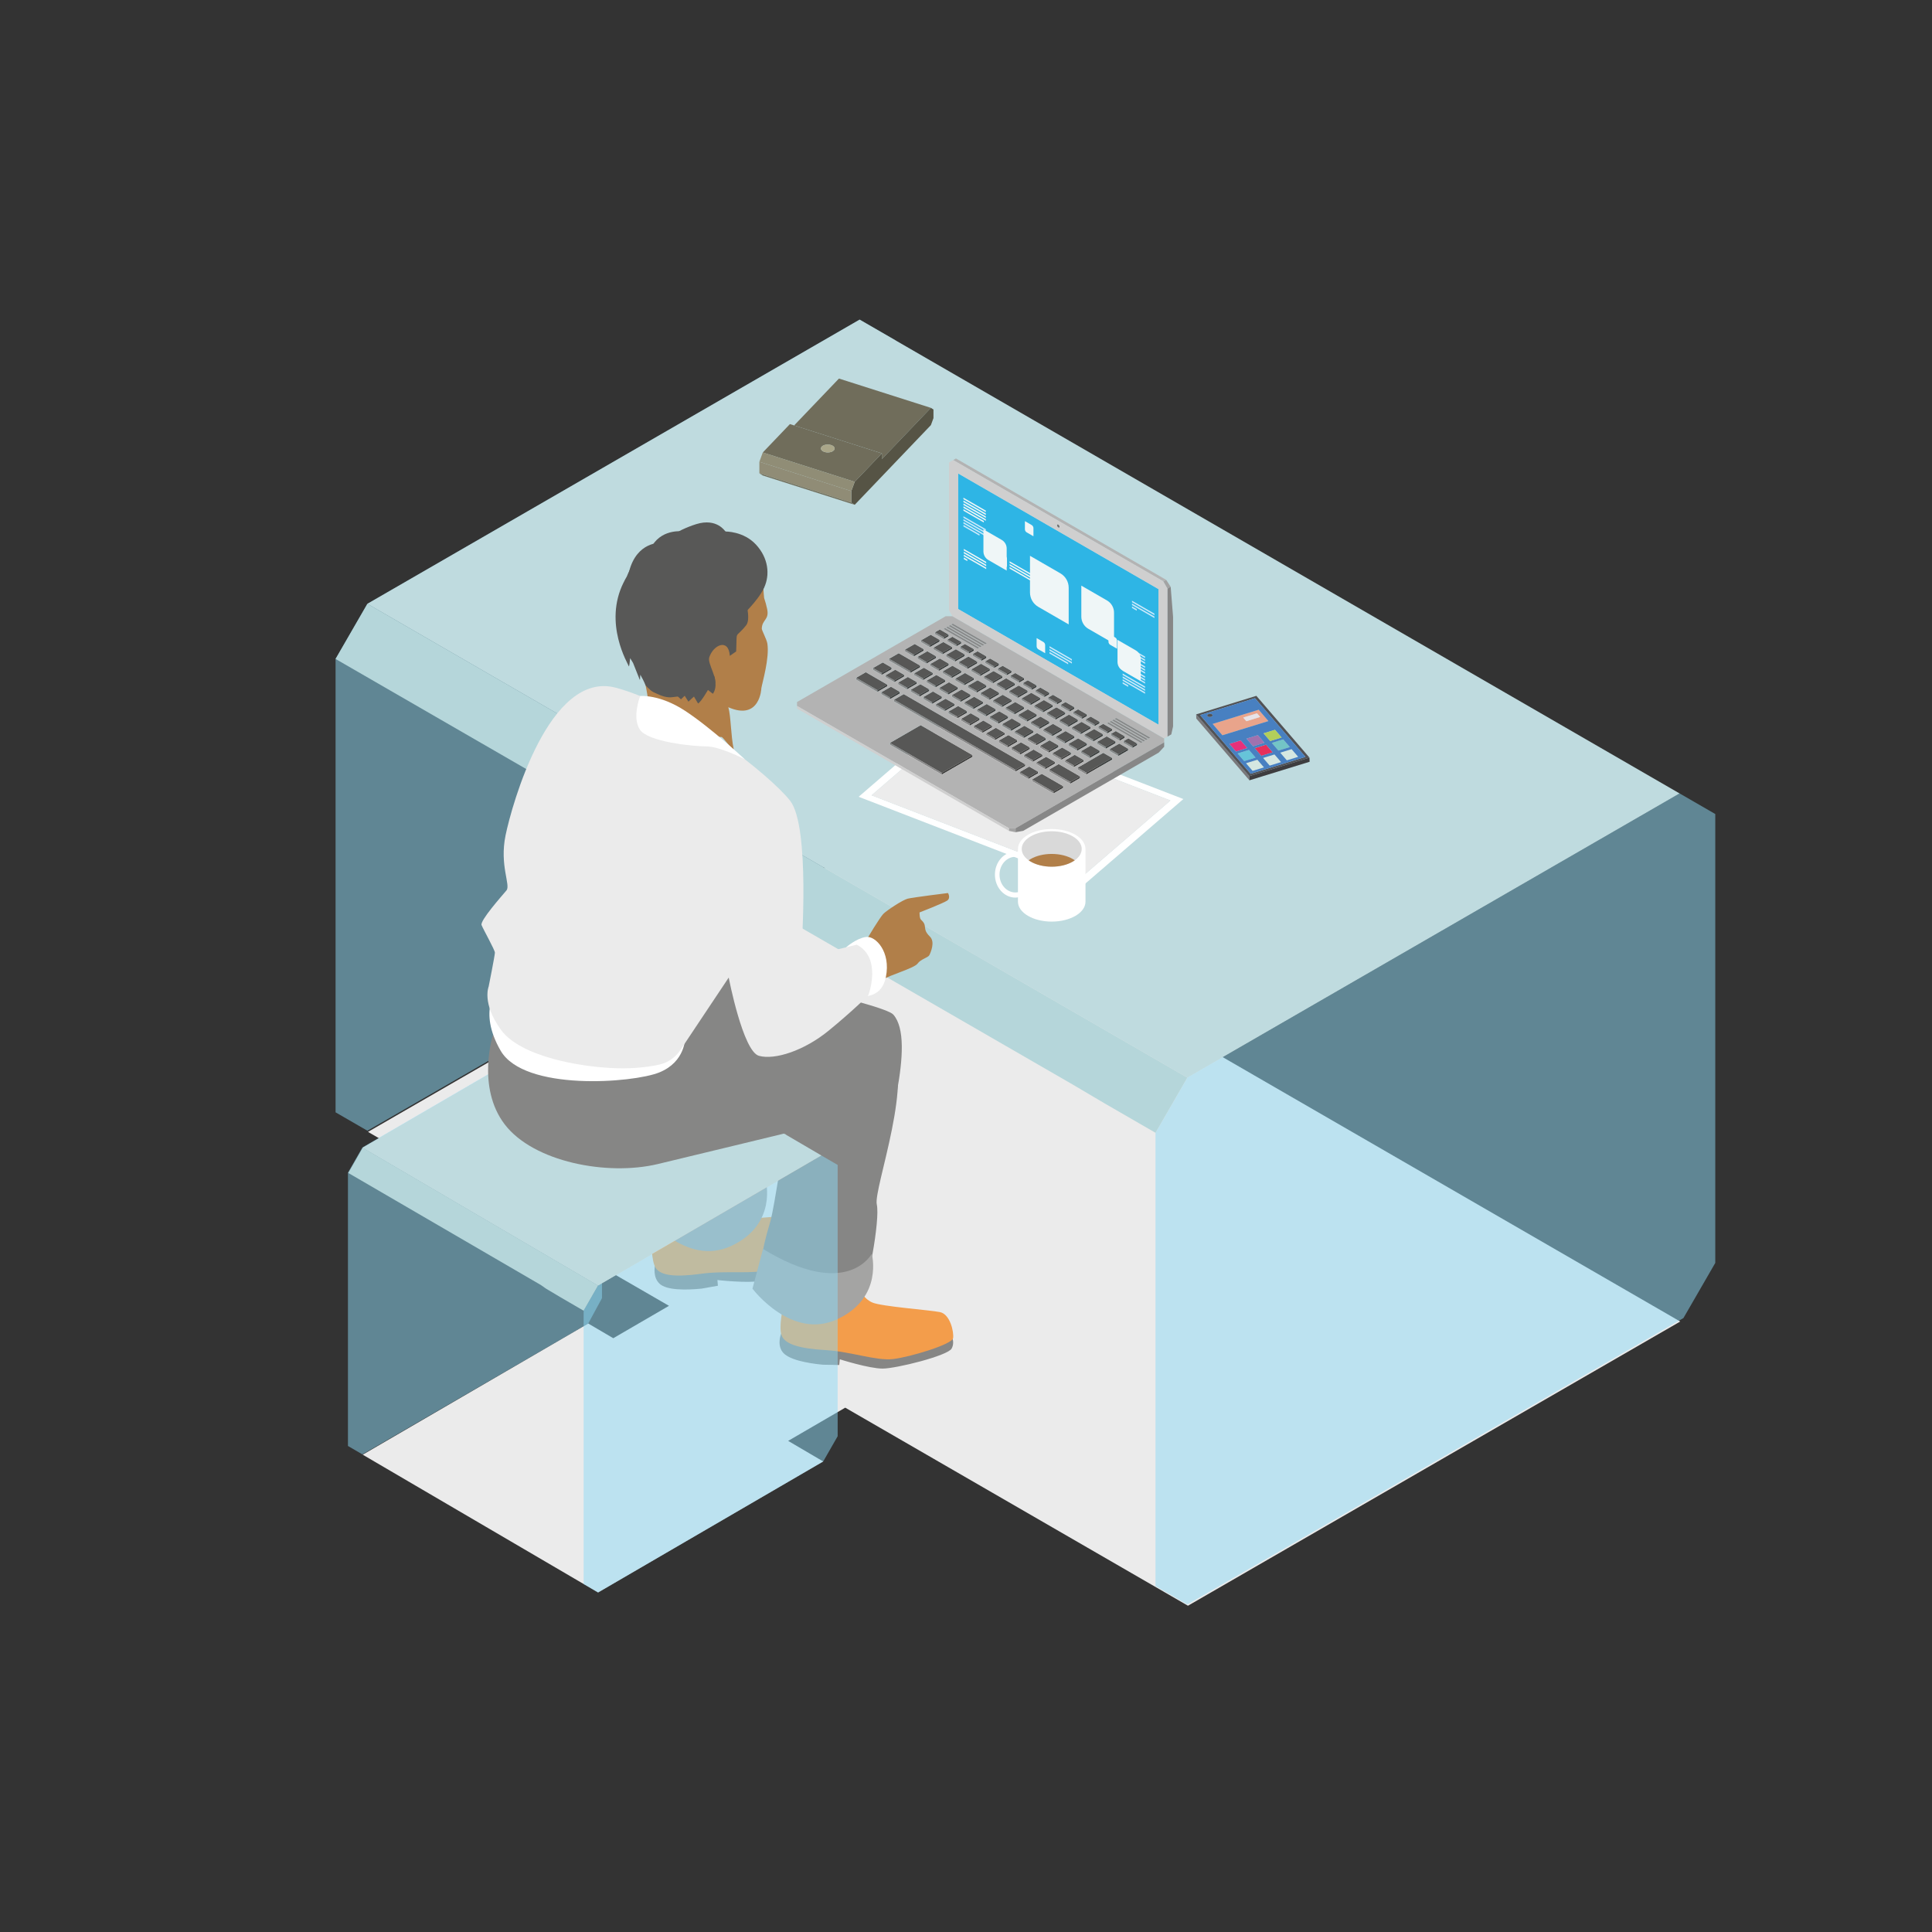 <?xml version="1.0" encoding="UTF-8"?>
<svg xmlns="http://www.w3.org/2000/svg" xmlns:xlink="http://www.w3.org/1999/xlink" viewBox="0 0 1000 1000">
  <rect x="0" y="0" width="1000" height="1000" fill="#333333" stroke="none"/>
  <defs>
    <style>
      .cls-1 {
        fill: #4880c1;
      }

      .cls-1, .cls-2, .cls-3, .cls-4, .cls-5, .cls-6, .cls-7, .cls-8, .cls-9, .cls-10, .cls-11, .cls-12, .cls-13, .cls-14, .cls-15, .cls-16, .cls-17, .cls-18, .cls-19, .cls-20, .cls-21, .cls-22, .cls-23, .cls-24, .cls-25, .cls-26, .cls-27, .cls-28, .cls-29, .cls-30, .cls-31, .cls-32, .cls-33, .cls-34, .cls-35, .cls-36, .cls-37, .cls-38, .cls-39, .cls-40, .cls-41, .cls-42, .cls-43, .cls-44 {
        stroke-width: 0px;
      }

      .cls-2 {
        fill: #a3a3a3;
      }

      .cls-3, .cls-30 {
        fill: #b17f49;
      }

      .cls-4 {
        fill: #a072ae;
      }

      .cls-5 {
        fill: #706d5b;
      }

      .cls-6 {
        fill: #66c4d9;
      }

      .cls-7 {
        fill: #e7317a;
      }

      .cls-8 {
        fill: #cbe9fb;
      }

      .cls-9, .cls-11, .cls-17, .cls-29, .cls-30, .cls-39, .cls-44 {
        fill-rule: evenodd;
      }

      .cls-9, .cls-42 {
        fill: #ebebeb;
      }

      .cls-10 {
        fill: #bfdbdf;
      }

      .cls-11 {
        fill: #585857;
      }

      .cls-12 {
        fill: #ececec;
      }

      .cls-13 {
        fill: #e6305b;
      }

      .cls-45 {
        isolation: isolate;
      }

      .cls-14 {
        fill: #8fdaf6;
        opacity: .5;
      }

      .cls-15 {
        fill: #d5e7e1;
      }

      .cls-16 {
        fill: #e9a48b;
      }

      .cls-17 {
        fill: #868685;
      }

      .cls-18 {
        fill: #b2ce5a;
      }

      .cls-19 {
        fill: #e7e3e7;
      }

      .cls-20 {
        fill: #868686;
      }

      .cls-46 {
        clip-path: url(#clippath-1);
      }

      .cls-21 {
        fill: #b3b3b3;
      }

      .cls-22 {
        fill: #3c3c3b;
      }

      .cls-23 {
        fill: #737373;
      }

      .cls-24 {
        fill: #aaa689;
      }

      .cls-25 {
        fill: #73c4c6;
      }

      .cls-26, .cls-29 {
        fill: #fff;
      }

      .cls-27 {
        fill: #3e3d3f;
      }

      .cls-28 {
        fill: #878787;
      }

      .cls-31 {
        fill: #b5d6da;
      }

      .cls-32 {
        fill: #525255;
      }

      .cls-33 {
        fill: #565445;
      }

      .cls-34 {
        fill: #6f6d5a;
      }

      .cls-35, .cls-47 {
        fill: #d9d9d9;
      }

      .cls-36 {
        fill: #908c76;
      }

      .cls-37 {
        fill: #eff6f7;
      }

      .cls-38 {
        fill: #cfcfcf;
      }

      .cls-39 {
        fill: #a4a4a3;
      }

      .cls-40 {
        fill: #908d76;
      }

      .cls-48 {
        fill: #2eb5e5;
      }

      .cls-41 {
        fill: #79787b;
      }

      .cls-42 {
        mix-blend-mode: multiply;
      }

      .cls-43 {
        fill: #575756;
      }

      .cls-44 {
        fill: #f39d4b;
      }
    </style>
    <clipPath id="clippath-1">
      <ellipse class="cls-35" cx="544.37" cy="439.43" rx="15.53" ry="9.17"></ellipse>
    </clipPath>
  </defs>
  <g class="cls-45">
    <g id="Illu">
      <g>
        <polygon class="cls-42" points="304.47 685.05 317.43 692.66 346.27 675.89 190.47 585.86 445.25 438.76 869.68 684.02 614.89 831.12 437.49 728.61 407.94 745.8 426.09 756.45 309.57 824.26 187.74 752.94 304.47 685.05"></polygon>
        <polygon class="cls-14" points="446.94 437.01 190.17 585.26 173.69 575.74 173.69 341.1 190.17 312.55 444.95 165.45 463.42 176.11 463.42 408.47 446.94 437.01"></polygon>
        <g>
          <polygon class="cls-10" points="190.15 312.53 444.94 165.43 869.36 410.69 614.57 557.79 190.15 312.53"></polygon>
          <polygon class="cls-14" points="871.34 682.23 614.56 830.48 598.08 820.97 598.08 586.32 614.56 557.78 869.35 410.67 887.82 421.34 887.82 653.69 871.34 682.23"></polygon>
          <polygon class="cls-31" points="173.67 341.06 190.15 312.52 614.57 557.78 598.09 586.33 571.66 571.06 555.24 561.36 393.36 467.9 173.67 341.06"></polygon>
        </g>
        <g>
          <polygon class="cls-5" points="411.04 220.2 434.24 195.94 481.83 211.11 456.46 237.65 456.46 234.67 411.04 220.2"></polygon>
          <polygon class="cls-33" points="456.46 234.67 456.46 237.65 481.83 211.11 483.16 211.96 483.16 216.42 481.83 220.04 442.4 261.28 440.64 260.14 440.64 254.19 442.4 249.37 456.46 234.67"></polygon>
          <path class="cls-5" d="m425.99,233.61l.75.32.86.2.92.06.92-.08.85-.21.72-.33.55-.43.34-.5.1-.53-.14-.53-.37-.49-.58-.42-.75-.32-.86-.2-.92-.06-.92.08-.85.21-.72.33-.55.43-.34.5-.1.53.14.53.37.49.58.42Zm30.47,1.07l-14.05,14.7-47.6-15.17,14.05-14.7,2.18.69,45.42,14.48Z"></path>
          <polygon class="cls-36" points="440.64 254.19 440.64 260.14 393.05 244.97 393.05 239.02 440.64 254.19"></polygon>
          <polygon class="cls-40" points="442.4 249.37 440.64 254.19 393.05 239.02 394.81 234.2 442.4 249.37"></polygon>
          <polygon class="cls-34" points="440.64 260.14 442.4 261.28 394.81 246.11 393.05 244.97 440.64 260.14"></polygon>
          <polygon class="cls-24" points="426.74 233.93 425.99 233.61 425.41 233.19 425.04 232.7 424.9 232.17 425.01 231.64 425.34 231.14 425.89 230.71 426.62 230.38 427.47 230.17 428.38 230.09 429.3 230.15 430.16 230.34 430.91 230.66 431.49 231.08 431.86 231.57 431.99 232.09 431.89 232.63 431.55 233.12 431 233.55 430.28 233.89 429.43 234.1 428.52 234.18 427.6 234.12 426.74 233.93"></polygon>
        </g>
        <path class="cls-30" d="m427.06,508.95c2.38-2.38,19.35-18.34,20.71-21.05,1.36-2.71,7.8-13.24,9.5-14.94,1.7-1.7,9.85-7.13,12.56-7.81,2.72-.68,20.85-2.92,20.85-2.92,0,0,1.57,2.58-.46,3.94-2.04,1.36-14.27,6.11-14.27,6.11,0,0,0,2.04.34,3.06.34,1.02,2.04,1.7,2.37,3.74.34,2.04,0,3.06,2.72,5.77,2.72,2.72.34,8.15-.34,9.51-.68,1.36-4.42,2.03-6.12,4.41-1.7,2.38-14.94,6.11-17.66,8.15-1.09.82-8.04,1.51-15,1.92-7.83.46-15.68.57-15.22.12Z"></path>
        <g>
          <polygon class="cls-14" points="304.47 685.05 187.58 752.79 180.1 748.43 180.1 606.96 187.58 593.9 303.2 526.62 311.58 531.5 311.58 671.92 304.47 685.05"></polygon>
          <polygon class="cls-10" points="187.74 594.06 303.36 526.78 425.19 598.09 309.57 665.38 187.74 594.06"></polygon>
          <polygon class="cls-31" points="180.26 607.11 187.74 594.06 309.57 665.38 302.09 678.43 290.09 671.45 282.64 667.01 279.96 665.13 180.26 607.11"></polygon>
          <g>
            <path class="cls-17" d="m408.24,687.5s-3.95,2.7-3.94,2.8-2.25,5.4.69,9.42c2.94,4.02,12.69,5.88,20.89,6.65l8.51.15.31-2.94s15.16,4.8,22.13,4.8c6.96,0,33.73-6.65,35.74-10.37,2.01-3.71-.31-7.89-2.01-9.28-1.7-1.39-37.29-2.32-37.75-2.32s-44.56,1.08-44.56,1.08Z"></path>
            <path class="cls-44" d="m405.3,676.67s-2.48,10.68-.62,14.85c1.86,4.18,8.97,6.5,22.43,7.27,13.46.77,26.46,5.72,35.28,4.64,8.82-1.08,30.48-7.58,30.94-10.83.46-3.25-1.55-12.38-6.81-13.46-5.26-1.08-30.11-2.87-34.97-4.95-4.86-2.08-7.58-7.89-7.58-7.89l-35.43-.31-3.25,10.68Z"></path>
          </g>
          <g>
            <path class="cls-17" d="m342.26,651.87s-3.36,3.41-3.32,3.51-1.17,5.73,2.49,9.11c3.66,3.38,13.58,3.32,21.78,2.49l8.38-1.49-.26-2.94s15.8,1.78,22.63.43c6.83-1.35,31.81-13.05,33.06-17.08,1.26-4.03-1.83-7.68-3.77-8.72-1.94-1.04-37.03,4.93-37.49,5.02s-43.51,9.67-43.51,9.67Z"></path>
            <path class="cls-44" d="m337.28,641.81s-.37,10.95,2.26,14.69c2.63,3.74,10.06,4.64,23.42,2.8s27.06.5,35.51-2.26c8.44-2.77,28.44-13.33,28.27-16.61-.17-3.28-3.91-11.85-9.28-11.89-5.37-.05-30.1,3-35.26,1.9-5.17-1.1-8.96-6.28-8.96-6.28l-34.82,6.54-1.12,11.1Z"></path>
          </g>
          <path class="cls-17" d="m350.78,560.22s-29.78,7.17-50.7,12.22c-.15-.22-.27-.45-.45-.67-6.56-7.85-6.87-19.07-5.87-28.75.95-9.2,3.57-18.29,6.64-26.98,2.95-8.37,5.72-16.82,8.76-25.16,1.74-4.77,3.63-9.72,5.8-14.59,29.36,4.04,88.45,17.71,92.51,22.28,14.4,16.2-11.25,84.14-9.45,92.23,1.8,8.1-4.8,38.38-8.55,42.29-10.8,11.25-40.04.9-47.69-5.85-7.65-6.75-.45-21.6,1.35-28.35,1.8-6.75,7.65-38.69,7.65-38.69Z"></path>
          <path class="cls-39" d="m396.33,611s-12.55,24.23-56.27-2.47l-5.48,20.54s20.25,27,44.09,15.75c23.85-11.25,17.66-33.81,17.66-33.81Z"></path>
          <path class="cls-17" d="m256.13,535.71s-8.79,27.28,6.06,46.62c14.85,19.35,52.87,26.76,79.15,20.49,16.66-3.98,65.24-15.75,65.24-15.75,0,0-5.85,37.64-7.65,44.39-1.8,6.75-9,27.29-1.35,34.04,7.65,6.75,36.89,17.1,47.69,5.85,3.75-3.91,10.35-39.89,8.55-47.98-1.8-8.1,20.57-67.21,6.18-83.41-4.9-5.52-86.71-38.81-102.91-37.91-16.2.9-86.39,24.3-86.39,24.3l-14.57,9.38Z"></path>
          <path class="cls-30" d="m397.19,333.16c-.35-2.28-2.92-6.86-2.89-7.8.17-4.78,3.96-4.44,2.78-10.12-.41-1.98-.95-3.88-1.57-5.73-.2-.6-.53-10.76-1.45-12.56-2.91-5.66-7.97-9.88-14.04-11.8-11.52-3.65-30.79-7.24-45.35,2.78-14.19,9.77-16.85,25.7-13.56,40.43.52,2.3,1.35,4.48,2.36,6.54,2.32,4.74,5.54,8.88,8.04,12.66.47,1.78,1.23,3.8,2.4,6.12v.02c.48,1.87.86,4.02,1.2,6.15.16,1.77.29,3.66.49,5.64h.05c0,.13,0,.25,0,.37.1,1.05.19,2.11.27,3.19,2.47,11.71,37.56,12.41,37.56,12.41.73,0,5.09,6.36,6.3,6.35-1.56-7.29-1.43-17.12-2.8-21.75,16.46,7.22,17.13-9.85,17.09-9.83.48-2.86,4.28-15.59,3.12-23.09Z"></path>
          <path class="cls-11" d="m322.81,301.45c.48-1.01.99-2.01,1.61-3.02,3.21-8.18,8.84-13.76,16.3-16.97.95-.41,1.92-.79,2.91-1.14.05-.02.11-.03.17-.05,5.5-3.16,13.83-7.05,22-7.37,1.76-.07,4.41.08,7.19.31,2.26,2.04,4.98,3.53,7.68,4.88,1.12.56,2.22,1.11,3.26,1.81.4.27.79.56,1.18.85.17.14.34.27.51.41.76.64,1.51,1.3,2.22,2,.72.71,1.42,1.44,2.08,2.21.19.22.37.44.56.66.41.51.36.45-.14-.18.39.31.7.99.97,1.4.3.46,1.46,1.98,1.39,2.55-.33-.8-.37-.9-.14-.3.09.25.18.5.25.75.15.5.27,1,.38,1.51.4,2,1.95,3.35,3.76,3.94l.17,2.25-2.29-1.04c-.13.45-.26.9-.42,1.32l1.07,5.99-3.74-1.49c-1.48,1.82-3.47,3.46-6.16,4.7.81,2.63,1.34,5.58,1.39,8.42.63,4.15.23,6.57-.8,7.85-6.01,7.44-4.61,1.56-5.13,13.48l-3.27,2.29c-.64-9.43-8.72-5.56-10.67.85-.99,3.26,4.87,11.29,2.49,14.3-3.86,4.87-14.45,5.26-21.8,6.27-4.46.61-11.65-3.26-13.71-6.32-.75-1.9-1.67-3.64-2.66-5.34-.08,1.73-.17,2.94-.26,2.67-.17-.52-2.09-5.29-3.47-8.72-.52-.82-1.02-1.67-1.52-2.52-.17,1.72-.52,4.97-.72,4.16-.26-1.04-13.3-22.09-2.66-43.37Z"></path>
          <path class="cls-11" d="m383.58,319.15s8.73-8.06,11.91-14.92c3.17-6.86,2.21-15.47-4.25-22.41-6.46-6.94-15.79-6.7-15.79-6.7,0,0-4.31-7.18-15.08-3.83-10.77,3.35-18.51,9.71-18.51,9.71,0,0-12.12-.78-16.19,14.62l-4.07,15.4,41.88.96,19.86,8.38.24-1.2Z"></path>
          <path class="cls-11" d="m369.7,349.97s1.91,5.55-.72,9.14l-2.55-2s-3.43,6.06-5.1,7.02l-2.15-3.59-2.87,2.63-1.91-3.07-1.92,1.88-2.87-2.63s-10.37.98-13.03-2.34c-2.65-3.32-2.29-16.09-2.29-16.09"></path>
          <path class="cls-11" d="m354.14,275.12s-10.77-1.91-16.51,7.18c-5.74,9.09,2.39,9.81,2.39,9.81l14.12-16.99Z"></path>
          <path class="cls-39" d="m451.22,648.93s-12.55,24.23-56.27-2.47l-5.48,20.54s20.25,27,44.09,15.75c23.85-11.25,17.66-33.81,17.66-33.81Z"></path>
          <polygon class="cls-14" points="426.09 756.45 309.57 824.26 302.09 819.91 302.09 678.43 309.57 665.38 425.19 598.09 433.57 602.97 433.57 743.4 426.09 756.45"></polygon>
          <polygon class="cls-10" points="187.74 594.06 303.36 526.78 425.19 598.09 309.57 665.38 187.74 594.06"></polygon>
          <path class="cls-17" d="m255.22,535.41s-8.79,27.28,6.06,46.62c14.85,19.35,52.87,26.76,79.15,20.49,16.66-3.98,65.24-15.75,65.24-15.75,0,0,54.29,1.35,58.57-21.72,3.14-16.94,4.22-33.06-1.88-39.92-4.9-5.52-89.99-24.3-106.18-23.4-16.2.9-86.39,24.3-86.39,24.3l-14.57,9.38Z"></path>
          <path class="cls-29" d="m438.03,490.26s5.14-4.56,10.16-5.28c5.03-.72,12.98,7.73,10.35,20.66-2.63,12.92-14.66,9.5-15.14,10.22-.48.72-5.38-25.59-5.38-25.59Z"></path>
          <path class="cls-29" d="m354.62,537.15s.24,12.44-13.4,17.95c-13.64,5.5-69.88,9.81-82.08-11.25-12.2-21.06-1.44-32.31-1.44-32.31l96.92,25.61Z"></path>
          <path class="cls-9" d="m414.81,491.78s4.7-64.04-5.88-77.38c-10.58-13.35-55.68-49.24-90.19-58.44-34.51-9.2-53.84,60.74-57.06,76.39-3.22,15.65,2.76,25.77.46,28.53-2.3,2.76-13.81,15.65-12.88,17.95.92,2.3,6.9,12.88,6.9,14.27,0,1.38-3.22,17.49-3.22,17.49,0,0-3.68,8.74,6.44,22.55,10.12,13.81,41.42,19.33,60.28,19.79,9.47.23,16.74-.81,21.63-1.91,4.5-1.01,8.4-3.78,10.95-7.62l24.94-37.41s7.36,38.19,15.65,40.5c8.28,2.3,23.47-2.76,35.89-12.88,12.42-10.12,20.71-18.41,20.71-18.41,0,0,7.36-19.33-5.98-26.23l-18.87,4.6-3.99-4.86-5.77,3.09Z"></path>
          <path class="cls-29" d="m385.53,393.01s-12.96-6.68-19.86-6.68-30.37-2.3-34.51-8.74c-4.14-6.44.2-17.31.2-17.31,0,0,9.92-1.09,23.26,7.65,13.35,8.74,30.9,25.09,30.9,25.09Z"></path>
        </g>
        <g>
          <g>
            <g>
              <polygon class="cls-13" points="658.75 389.41 655.32 385.43 649.41 387.25 652.84 391.23 658.75 389.41"></polygon>
              <polygon class="cls-6" points="649.88 392.14 646.46 388.16 640.55 389.98 643.97 393.96 649.88 392.14"></polygon>
              <polygon class="cls-25" points="664.19 382.7 658.28 384.52 661.7 388.5 667.61 386.68 664.19 382.7"></polygon>
              <path class="cls-16" d="m643.49,371.41l1.62,1.88,7.15-2.2-1.62-1.88-7.15,2.2Zm13.03,1.82l-23.83,7.34-5.04-5.87,23.83-7.34,5.04,5.87Z"></path>
              <polygon class="cls-19" points="652.26 371.09 650.64 369.21 643.49 371.41 645.11 373.3 652.26 371.09"></polygon>
              <polygon class="cls-7" points="636.29 385.03 639.72 389.01 645.63 387.19 642.2 383.21 636.29 385.03"></polygon>
              <polygon class="cls-4" points="651.07 380.48 645.16 382.3 648.58 386.28 654.49 384.46 651.07 380.48"></polygon>
              <polygon class="cls-15" points="671.96 391.74 668.53 387.76 662.63 389.58 666.05 393.56 671.96 391.74"></polygon>
              <polygon class="cls-15" points="659.67 390.49 653.76 392.31 657.19 396.29 663.09 394.47 659.67 390.49"></polygon>
              <polygon class="cls-15" points="650.81 393.22 644.9 395.04 648.32 399.02 654.23 397.2 650.81 393.22"></polygon>
              <polygon class="cls-41" points="619.21 371.92 646.69 403.89 646.61 401.73 619.12 369.76 619.21 371.92"></polygon>
              <path class="cls-32" d="m621.2,370.12l26.13,30.39,28.37-8.74-26.13-30.39-28.37,8.74Zm29.09-9.96l27.48,31.97-31.16,9.6-27.48-31.97,31.16-9.6Z"></path>
              <polygon class="cls-27" points="646.61 401.73 646.69 403.89 677.86 394.29 677.77 392.13 646.61 401.73"></polygon>
              <path class="cls-1" d="m626.14,371.08l.36-.02.34-.08.3-.12.24-.16.16-.19.07-.21-.02-.21-.11-.19-.2-.17-.27-.13-.32-.08-.35-.03-.36.02-.34.07-.3.12-.24.16-.16.19-.07.21.02.21.11.19.2.17.27.13.32.08.35.03Zm31.31,12.47l5.91-1.82-3.42-3.98-5.91,1.82,3.42,3.98Zm-9.12,15.47l5.91-1.82-3.42-3.98-5.91,1.82,3.42,3.98Zm8.86-2.73l5.91-1.82-3.42-3.98-5.91,1.82,3.42,3.98Zm5.44-6.71l3.42,3.98,5.91-1.82-3.42-3.98-5.91,1.82Zm-14.05-3.3l5.91-1.82-3.42-3.98-5.91,1.82,3.42,3.98Zm-2.95.91l-3.42-3.98-5.91,1.82,3.42,3.98,5.91-1.82Zm-12.93-6.62l23.83-7.34-5.04-5.87-23.83,7.34,5.04,5.87Zm29.01,7.93l5.91-1.82-3.42-3.98-5.91,1.82,3.42,3.98Zm-21.15,1.48l3.42,3.98,5.91-1.82-3.42-3.98-5.91,1.82Zm8.86-2.73l3.42,3.98,5.91-1.82-3.42-3.98-5.91,1.82Zm-2.09,13.26l-26.13-30.39,28.37-8.74,26.13,30.39-28.37,8.74Z"></path>
              <polygon class="cls-18" points="659.93 377.75 654.02 379.57 657.44 383.55 663.35 381.73 659.93 377.75"></polygon>
              <polygon class="cls-32" points="625.46 370.96 625.78 371.05 626.14 371.08 626.49 371.06 626.84 370.98 627.14 370.86 627.37 370.7 627.54 370.51 627.61 370.3 627.59 370.1 627.47 369.9 627.27 369.73 627.01 369.6 626.68 369.52 626.33 369.49 625.97 369.51 625.63 369.58 625.33 369.71 625.09 369.87 624.93 370.06 624.86 370.26 624.88 370.47 624.99 370.66 625.19 370.83 625.46 370.96"></polygon>
            </g>
            <g>
              <path class="cls-26" d="m605.82,414.34l-108.98-42.12-45.71,39.42,108.98,42.12,45.71-39.42Zm-110.3-45.98l116.99,45.22-51.08,44.05-116.99-45.22,51.08-44.05Z"></path>
              <polygon class="cls-12" points="451.13 411.65 560.11 453.77 605.82 414.34 496.84 372.22 451.13 411.65"></polygon>
            </g>
            <g>
              <polygon class="cls-20" points="458.37 349.53 462.95 352.17 462.95 353.05 458.37 350.41 458.37 349.53"></polygon>
              <polygon class="cls-20" points="456.12 358.34 460.7 360.98 460.7 361.86 456.12 359.22 456.12 358.34"></polygon>
              <polygon class="cls-43" points="448.14 347.92 459.23 354.32 454.19 357.23 443.11 350.83 448.14 347.92"></polygon>
              <polygon class="cls-20" points="443.11 350.83 454.19 357.23 454.19 358.11 443.11 351.71 443.11 350.83"></polygon>
              <polygon class="cls-22" points="454.19 357.23 459.23 354.32 459.23 355.2 454.19 358.11 454.19 357.23"></polygon>
              <polygon class="cls-43" points="451.86 345.78 456.9 342.87 461.47 345.51 456.44 348.42 451.86 345.78"></polygon>
              <polygon class="cls-22" points="456.44 348.42 461.47 345.51 461.47 346.39 456.44 349.3 456.44 348.42"></polygon>
              <polygon class="cls-20" points="451.86 345.78 456.44 348.42 456.44 349.3 451.86 346.65 451.86 345.78"></polygon>
              <g>
                <polygon class="cls-22" points="474.49 353.9 469.45 356.81 469.45 355.93 474.49 353.02 474.49 353.9"></polygon>
                <polygon class="cls-43" points="474.49 353.02 469.45 355.93 464.87 353.29 469.91 350.38 474.49 353.02"></polygon>
                <polygon class="cls-20" points="464.87 353.29 469.45 355.93 469.45 356.81 464.87 354.17 464.87 353.29"></polygon>
                <polygon class="cls-22" points="499.34 339.55 494.3 342.46 494.3 341.58 499.34 338.67 499.34 339.55"></polygon>
                <polygon class="cls-43" points="499.34 338.67 494.3 341.58 489.73 338.94 494.76 336.03 499.34 338.67"></polygon>
                <polygon class="cls-20" points="489.73 338.94 494.3 341.58 494.3 342.46 489.73 339.82 489.73 338.94"></polygon>
                <polygon class="cls-22" points="588.62 385.67 586.1 387.12 586.1 386.25 588.62 384.79 588.62 385.67"></polygon>
                <polygon class="cls-43" points="584.04 382.15 588.62 384.79 586.1 386.25 581.52 383.6 584.04 382.15"></polygon>
                <polygon class="cls-20" points="581.52 383.6 586.1 386.25 586.1 387.12 581.52 384.48 581.52 383.6"></polygon>
                <polygon class="cls-22" points="504.04 336.84 501.52 338.29 501.52 337.41 504.04 335.96 504.04 336.84"></polygon>
                <polygon class="cls-43" points="504.04 335.96 501.52 337.41 496.95 334.77 499.46 333.32 504.04 335.96"></polygon>
                <polygon class="cls-20" points="496.95 334.77 501.52 337.41 501.52 338.29 496.95 335.65 496.95 334.77"></polygon>
                <polygon class="cls-22" points="518.86 350.82 513.82 353.73 513.82 352.85 518.86 349.94 518.86 350.82"></polygon>
                <polygon class="cls-43" points="509.25 350.21 514.28 347.3 518.86 349.94 513.82 352.85 509.25 350.21"></polygon>
                <polygon class="cls-20" points="509.25 350.21 513.82 352.85 513.82 353.73 509.25 351.09 509.25 350.21"></polygon>
                <polygon class="cls-22" points="512.35 347.06 507.32 349.97 507.32 349.09 512.35 346.19 512.35 347.06"></polygon>
                <polygon class="cls-43" points="502.74 346.45 507.77 343.54 512.35 346.19 507.32 349.09 502.74 346.45"></polygon>
                <polygon class="cls-20" points="502.74 346.45 507.32 349.09 507.32 349.97 502.74 347.33 502.74 346.45"></polygon>
                <polygon class="cls-22" points="525.36 354.58 520.33 357.48 520.33 356.61 525.36 353.7 525.36 354.58"></polygon>
                <polygon class="cls-43" points="525.36 353.7 520.33 356.61 515.75 353.96 520.79 351.06 525.36 353.7"></polygon>
                <polygon class="cls-20" points="515.75 353.96 520.33 356.61 520.33 357.48 515.75 354.84 515.75 353.96"></polygon>
                <polygon class="cls-22" points="531.87 358.33 526.83 361.24 526.83 360.36 531.87 357.46 531.87 358.33"></polygon>
                <polygon class="cls-43" points="531.87 357.46 526.83 360.36 522.26 357.72 527.29 354.81 531.87 357.46"></polygon>
                <polygon class="cls-20" points="522.26 357.72 526.83 360.36 526.83 361.24 522.26 358.6 522.26 357.72"></polygon>
                <polygon class="cls-22" points="492.83 335.8 487.8 338.7 487.8 337.83 492.83 334.92 492.83 335.8"></polygon>
                <polygon class="cls-43" points="492.83 334.92 487.8 337.83 483.22 335.18 488.26 332.28 492.83 334.92"></polygon>
                <polygon class="cls-20" points="483.22 335.18 487.8 337.83 487.8 338.7 483.22 336.06 483.22 335.18"></polygon>
                <polygon class="cls-22" points="467.98 350.14 462.95 353.05 462.95 352.17 467.98 349.27 467.98 350.14"></polygon>
                <polygon class="cls-43" points="467.98 349.27 462.95 352.17 458.37 349.53 463.4 346.63 467.98 349.27"></polygon>
                <polygon class="cls-22" points="559.06 402.73 554.03 405.64 554.03 404.76 559.06 401.86 559.06 402.73"></polygon>
                <polygon class="cls-43" points="542.95 398.36 547.98 395.46 559.06 401.86 554.03 404.76 542.95 398.36"></polygon>
                <polygon class="cls-20" points="542.95 398.36 554.03 404.76 554.03 405.64 542.95 399.24 542.95 398.36"></polygon>
                <polygon class="cls-22" points="482.77 349.12 477.74 352.03 477.74 351.15 482.77 348.24 482.77 349.12"></polygon>
                <polygon class="cls-43" points="482.77 348.24 477.74 351.15 473.16 348.51 478.19 345.6 482.77 348.24"></polygon>
                <polygon class="cls-20" points="473.16 348.51 477.74 351.15 477.74 352.03 473.16 349.38 473.16 348.51"></polygon>
                <polygon class="cls-22" points="504.07 351.85 499.03 354.75 499.03 353.88 504.07 350.97 504.07 351.85"></polygon>
                <polygon class="cls-43" points="499.49 348.33 504.07 350.97 499.03 353.88 494.46 351.24 499.49 348.33"></polygon>
                <polygon class="cls-20" points="494.46 351.24 499.03 353.88 499.03 354.75 494.46 352.11 494.46 351.24"></polygon>
                <polygon class="cls-22" points="497.56 348.09 492.53 351 492.53 350.12 497.56 347.21 497.56 348.09"></polygon>
                <polygon class="cls-43" points="497.56 347.21 492.53 350.12 487.95 347.48 492.98 344.57 497.56 347.21"></polygon>
                <polygon class="cls-20" points="487.95 347.48 492.53 350.12 492.53 351 487.95 348.36 487.95 347.48"></polygon>
                <polygon class="cls-22" points="491.06 344.34 486.02 347.24 486.02 346.37 491.06 343.46 491.06 344.34"></polygon>
                <polygon class="cls-43" points="486.48 340.82 491.06 343.46 486.02 346.37 481.44 343.72 486.48 340.82"></polygon>
                <polygon class="cls-20" points="481.44 343.72 486.02 346.37 486.02 347.24 481.44 344.6 481.44 343.72"></polygon>
                <polygon class="cls-22" points="484.55 340.58 479.51 343.49 479.51 342.61 484.55 339.7 484.55 340.58"></polygon>
                <polygon class="cls-43" points="479.97 337.06 484.55 339.7 479.51 342.61 474.94 339.97 479.97 337.06"></polygon>
                <polygon class="cls-20" points="474.94 339.97 479.51 342.61 479.51 343.49 474.94 340.84 474.94 339.97"></polygon>
                <polygon class="cls-22" points="517.08 359.36 512.04 362.27 512.04 361.39 517.08 358.48 517.08 359.36"></polygon>
                <polygon class="cls-43" points="517.08 358.48 512.04 361.39 507.47 358.75 512.5 355.84 517.08 358.48"></polygon>
                <polygon class="cls-20" points="507.47 358.75 512.04 361.39 512.04 362.27 507.47 359.63 507.47 358.75"></polygon>
                <polygon class="cls-22" points="510.57 355.6 505.54 358.51 505.54 357.63 510.57 354.73 510.57 355.6"></polygon>
                <polygon class="cls-43" points="500.96 354.99 506 352.08 510.57 354.73 505.54 357.63 500.96 354.99"></polygon>
                <polygon class="cls-20" points="500.96 354.99 505.54 357.63 505.54 358.51 500.96 355.87 500.96 354.99"></polygon>
                <polygon class="cls-22" points="523.59 363.12 518.55 366.02 518.55 365.15 523.59 362.24 523.59 363.12"></polygon>
                <polygon class="cls-43" points="523.59 362.24 518.55 365.15 513.97 362.5 519.01 359.6 523.59 362.24"></polygon>
                <polygon class="cls-20" points="513.97 362.5 518.55 365.15 518.55 366.02 513.97 363.38 513.97 362.5"></polygon>
                <polygon class="cls-22" points="505.85 343.31 500.81 346.22 500.81 345.34 505.85 342.43 505.85 343.31"></polygon>
                <polygon class="cls-43" points="496.23 342.7 501.27 339.79 505.85 342.43 500.81 345.34 496.23 342.7"></polygon>
                <polygon class="cls-20" points="496.23 342.7 500.81 345.34 500.81 346.22 496.23 343.57 496.23 342.7"></polygon>
                <polygon class="cls-48" points="495.93 315.23 495.93 245.05 599.61 304.91 599.61 375.09 495.93 315.23"></polygon>
                <polygon class="cls-43" points="479.66 352.26 484.7 349.35 489.28 352 484.24 354.9 479.66 352.26"></polygon>
                <polygon class="cls-20" points="479.66 352.26 484.24 354.9 484.24 355.78 479.66 353.14 479.66 352.26"></polygon>
                <polygon class="cls-22" points="484.24 354.9 489.28 352 489.28 352.87 484.24 355.78 484.24 354.9"></polygon>
                <polygon class="cls-43" points="515.45 376.68 520.03 379.32 514.99 382.22 510.42 379.58 515.45 376.68"></polygon>
                <polygon class="cls-20" points="510.42 379.58 514.99 382.22 514.99 383.1 510.42 380.46 510.42 379.58"></polygon>
                <polygon class="cls-22" points="514.99 382.22 520.03 379.32 520.03 380.2 514.99 383.1 514.99 382.22"></polygon>
                <polygon class="cls-22" points="549.3 392.47 554.34 389.56 554.34 390.44 549.3 393.34 549.3 392.47"></polygon>
                <polygon class="cls-43" points="554.34 389.56 549.3 392.47 544.73 389.82 549.76 386.92 554.34 389.56"></polygon>
                <polygon class="cls-20" points="544.73 389.82 549.3 392.47 549.3 393.34 544.73 390.7 544.73 389.82"></polygon>
                <polygon class="cls-43" points="461.16 355.43 465.73 358.08 460.7 360.98 456.12 358.34 461.16 355.43"></polygon>
                <polygon class="cls-22" points="460.7 360.98 465.73 358.08 465.73 358.95 460.7 361.86 460.7 360.98"></polygon>
                <polygon class="cls-43" points="539.23 400.51 550.31 406.91 545.28 409.82 534.19 403.42 539.23 400.51"></polygon>
                <polygon class="cls-22" points="545.28 409.82 550.31 406.91 550.31 407.79 545.28 410.69 545.28 409.82"></polygon>
                <polygon class="cls-20" points="534.19 403.42 545.28 409.82 545.28 410.69 534.19 404.29 534.19 403.42"></polygon>
                <polygon class="cls-43" points="532.26 402.3 527.69 399.66 532.72 396.75 537.3 399.4 532.26 402.3"></polygon>
                <polygon class="cls-20" points="527.69 399.66 532.26 402.3 532.26 403.18 527.69 400.54 527.69 399.66"></polygon>
                <polygon class="cls-22" points="532.26 402.3 537.3 399.4 537.3 400.27 532.26 403.18 532.26 402.3"></polygon>
                <polygon class="cls-43" points="529.93 390.85 534.97 387.94 539.55 390.59 534.51 393.49 529.93 390.85"></polygon>
                <polygon class="cls-22" points="534.51 393.49 539.55 390.59 539.55 391.46 534.51 394.37 534.51 393.49"></polygon>
                <polygon class="cls-20" points="529.93 390.85 534.51 393.49 534.51 394.37 529.93 391.73 529.93 390.85"></polygon>
                <polygon class="cls-43" points="541.48 391.7 546.05 394.34 541.02 397.25 536.44 394.61 541.48 391.7"></polygon>
                <polygon class="cls-20" points="536.44 394.61 541.02 397.25 541.02 398.13 536.44 395.48 536.44 394.61"></polygon>
                <polygon class="cls-22" points="541.02 397.25 546.05 394.34 546.05 395.22 541.02 398.13 541.02 397.25"></polygon>
                <polygon class="cls-43" points="516.92 383.34 521.96 380.43 526.53 383.07 521.5 385.98 516.92 383.34"></polygon>
                <polygon class="cls-22" points="521.5 385.98 526.53 383.07 526.53 383.95 521.5 386.86 521.5 385.98"></polygon>
                <polygon class="cls-20" points="516.92 383.34 521.5 385.98 521.5 386.86 516.92 384.22 516.92 383.34"></polygon>
                <polygon class="cls-22" points="488.97 367.2 494 364.29 494 365.17 488.97 368.08 488.97 367.2"></polygon>
                <polygon class="cls-43" points="494 364.29 488.97 367.2 484.39 364.56 489.43 361.65 494 364.29"></polygon>
                <polygon class="cls-20" points="484.39 364.56 488.97 367.2 488.97 368.08 484.39 365.43 484.39 364.56"></polygon>
                <polygon class="cls-43" points="482.46 363.44 477.89 360.8 482.92 357.89 487.5 360.54 482.46 363.44"></polygon>
                <polygon class="cls-20" points="477.89 360.8 482.46 363.44 482.46 364.32 477.89 361.68 477.89 360.8"></polygon>
                <polygon class="cls-22" points="482.46 363.44 487.5 360.54 487.5 361.41 482.46 364.32 482.46 363.44"></polygon>
                <polygon class="cls-43" points="501.98 374.71 497.4 372.07 502.44 369.16 507.02 371.81 501.98 374.71"></polygon>
                <polygon class="cls-20" points="497.4 372.07 501.98 374.71 501.98 375.59 497.4 372.95 497.4 372.07"></polygon>
                <polygon class="cls-22" points="501.98 374.71 507.02 371.81 507.02 372.68 501.98 375.59 501.98 374.71"></polygon>
                <polygon class="cls-43" points="508.95 372.92 513.52 375.56 508.49 378.47 503.91 375.83 508.95 372.92"></polygon>
                <polygon class="cls-20" points="503.91 375.83 508.49 378.47 508.49 379.35 503.91 376.7 503.91 375.83"></polygon>
                <polygon class="cls-22" points="508.49 378.47 513.52 375.56 513.52 376.44 508.49 379.35 508.49 378.47"></polygon>
                <polygon class="cls-22" points="525.65 398.48 530.68 395.57 530.68 396.45 525.65 399.36 525.65 398.48"></polygon>
                <polygon class="cls-43" points="530.68 395.57 525.65 398.48 462.74 362.16 467.78 359.26 530.68 395.57"></polygon>
                <polygon class="cls-20" points="462.74 362.16 525.65 398.48 525.65 399.36 462.74 363.04 462.74 362.16"></polygon>
                <polygon class="cls-43" points="487.48 400.04 460.62 384.53 476.54 375.33 503.4 390.84 487.48 400.04"></polygon>
                <polygon class="cls-20" points="460.62 384.53 487.48 400.04 487.48 400.91 460.62 385.4 460.62 384.53"></polygon>
                <polygon class="cls-22" points="487.48 400.04 503.4 390.84 503.4 391.72 487.48 400.91 487.48 400.04"></polygon>
                <polygon class="cls-22" points="495.48 370.96 500.51 368.05 500.51 368.93 495.48 371.83 495.48 370.96"></polygon>
                <polygon class="cls-43" points="500.51 368.05 495.48 370.96 490.9 368.31 495.93 365.41 500.51 368.05"></polygon>
                <polygon class="cls-20" points="490.9 368.31 495.48 370.96 495.48 371.83 490.9 369.19 490.9 368.31"></polygon>
                <polygon class="cls-43" points="562.31 399.98 557.74 397.34 571.06 389.65 575.63 392.29 562.31 399.98"></polygon>
                <polygon class="cls-20" points="557.74 397.34 562.31 399.98 562.31 400.86 557.74 398.21 557.74 397.34"></polygon>
                <polygon class="cls-22" points="562.31 399.98 575.63 392.29 575.63 393.17 562.31 400.86 562.31 399.98"></polygon>
                <polygon class="cls-22" points="528.01 389.74 533.04 386.83 533.04 387.71 528.01 390.61 528.01 389.74"></polygon>
                <polygon class="cls-43" points="533.04 386.83 528.01 389.74 523.43 387.09 528.46 384.19 533.04 386.83"></polygon>
                <polygon class="cls-20" points="523.43 387.09 528.01 389.74 528.01 390.61 523.43 387.97 523.43 387.09"></polygon>
                <polygon class="cls-43" points="465.18 338.09 476.26 344.48 471.23 347.39 460.15 340.99 465.18 338.09"></polygon>
                <polygon class="cls-22" points="471.23 347.39 476.26 344.48 476.26 345.36 471.23 348.27 471.23 347.39"></polygon>
                <polygon class="cls-20" points="460.15 340.99 471.23 347.39 471.23 348.27 460.15 341.87 460.15 340.99"></polygon>
                <polygon class="cls-43" points="555.81 396.22 551.23 393.58 556.27 390.67 560.84 393.32 555.81 396.22"></polygon>
                <polygon class="cls-20" points="551.23 393.58 555.81 396.22 555.81 397.1 551.23 394.46 551.23 393.58"></polygon>
                <polygon class="cls-22" points="555.81 396.22 560.84 393.32 560.84 394.19 555.81 397.1 555.81 396.22"></polygon>
                <polygon class="cls-22" points="475.96 359.69 480.99 356.78 480.99 357.66 475.96 360.56 475.96 359.69"></polygon>
                <polygon class="cls-43" points="480.99 356.78 475.96 359.69 471.38 357.04 476.42 354.14 480.99 356.78"></polygon>
                <polygon class="cls-20" points="471.38 357.04 475.96 359.69 475.96 360.56 471.38 357.92 471.38 357.04"></polygon>
                <polygon class="cls-22" points="536.29 384.95 541.33 382.05 541.33 382.92 536.29 385.83 536.29 384.95"></polygon>
                <polygon class="cls-43" points="541.33 382.05 536.29 384.95 531.71 382.31 536.75 379.4 541.33 382.05"></polygon>
                <polygon class="cls-20" points="531.71 382.31 536.29 384.95 536.29 385.83 531.71 383.19 531.71 382.31"></polygon>
                <polygon class="cls-43" points="542.8 388.71 538.22 386.07 543.25 383.16 547.83 385.8 542.8 388.71"></polygon>
                <polygon class="cls-20" points="538.22 386.07 542.8 388.71 542.8 389.59 538.22 386.95 538.22 386.07"></polygon>
                <polygon class="cls-22" points="542.8 388.71 547.83 385.8 547.83 386.68 542.8 389.59 542.8 388.71"></polygon>
                <polygon class="cls-43" points="525.21 378.56 530.24 375.65 534.82 378.29 529.78 381.2 525.21 378.56"></polygon>
                <polygon class="cls-22" points="529.78 381.2 534.82 378.29 534.82 379.17 529.78 382.08 529.78 381.2"></polygon>
                <polygon class="cls-20" points="525.21 378.56 529.78 381.2 529.78 382.08 525.21 379.43 525.21 378.56"></polygon>
                <polygon class="cls-43" points="505.69 367.29 510.72 364.38 515.3 367.02 510.27 369.93 505.69 367.29"></polygon>
                <polygon class="cls-22" points="510.27 369.93 515.3 367.02 515.3 367.9 510.27 370.81 510.27 369.93"></polygon>
                <polygon class="cls-20" points="505.69 367.29 510.27 369.93 510.27 370.81 505.69 368.16 505.69 367.29"></polygon>
                <polygon class="cls-43" points="516.77 373.69 512.2 371.04 517.23 368.14 521.81 370.78 516.77 373.69"></polygon>
                <polygon class="cls-20" points="512.2 371.04 516.77 373.69 516.77 374.56 512.2 371.92 512.2 371.04"></polygon>
                <polygon class="cls-22" points="516.77 373.69 521.81 370.78 521.81 371.66 516.77 374.56 516.77 373.69"></polygon>
                <polygon class="cls-43" points="523.28 377.44 518.7 374.8 523.74 371.89 528.31 374.53 523.28 377.44"></polygon>
                <polygon class="cls-20" points="518.7 374.8 523.28 377.44 523.28 378.32 518.7 375.68 518.7 374.8"></polygon>
                <polygon class="cls-22" points="523.28 377.44 528.31 374.53 528.31 375.41 523.28 378.32 523.28 377.44"></polygon>
                <polygon class="cls-43" points="499.18 363.53 504.22 360.62 508.79 363.27 503.76 366.17 499.18 363.53"></polygon>
                <polygon class="cls-20" points="499.18 363.53 503.76 366.17 503.76 367.05 499.18 364.41 499.18 363.53"></polygon>
                <polygon class="cls-22" points="503.76 366.17 508.79 363.27 508.79 364.14 503.76 367.05 503.76 366.17"></polygon>
                <polygon class="cls-43" points="486.17 356.02 491.21 353.11 495.78 355.75 490.75 358.66 486.17 356.02"></polygon>
                <polygon class="cls-20" points="486.17 356.02 490.75 358.66 490.75 359.54 486.17 356.9 486.17 356.02"></polygon>
                <polygon class="cls-22" points="490.75 358.66 495.78 355.75 495.78 356.63 490.75 359.54 490.75 358.66"></polygon>
                <polygon class="cls-43" points="497.25 362.42 492.68 359.77 497.71 356.87 502.29 359.51 497.25 362.42"></polygon>
                <polygon class="cls-20" points="492.68 359.77 497.25 362.42 497.25 363.29 492.68 360.65 492.68 359.77"></polygon>
                <polygon class="cls-22" points="497.25 362.42 502.29 359.51 502.29 360.39 497.25 363.29 497.25 362.42"></polygon>
                <polygon class="cls-43" points="558.04 382.13 562.62 384.78 557.59 387.68 553.01 385.04 558.04 382.13"></polygon>
                <polygon class="cls-20" points="553.01 385.04 557.59 387.68 557.59 388.56 553.01 385.92 553.01 385.04"></polygon>
                <polygon class="cls-22" points="557.59 387.68 562.62 384.78 562.62 385.65 557.59 388.56 557.59 387.68"></polygon>
                <polygon class="cls-43" points="525.06 368.9 520.48 366.26 525.51 363.35 530.09 366 525.06 368.9"></polygon>
                <polygon class="cls-20" points="520.48 366.26 525.06 368.9 525.06 369.78 520.48 367.14 520.48 366.26"></polygon>
                <polygon class="cls-22" points="525.06 368.9 530.09 366 530.09 366.87 525.06 369.78 525.06 368.9"></polygon>
                <polygon class="cls-22" points="531.56 372.66 536.6 369.75 536.6 370.63 531.56 373.54 531.56 372.66"></polygon>
                <polygon class="cls-43" points="536.6 369.75 531.56 372.66 526.99 370.02 532.02 367.11 536.6 369.75"></polygon>
                <polygon class="cls-20" points="526.99 370.02 531.56 372.66 531.56 373.54 526.99 370.89 526.99 370.02"></polygon>
                <polygon class="cls-43" points="538.07 376.42 533.49 373.77 538.53 370.87 543.1 373.51 538.07 376.42"></polygon>
                <polygon class="cls-20" points="533.49 373.77 538.07 376.42 538.07 377.29 533.49 374.65 533.49 373.77"></polygon>
                <polygon class="cls-22" points="538.07 376.42 543.1 373.51 543.1 374.39 538.07 377.29 538.07 376.42"></polygon>
                <polygon class="cls-43" points="545.03 374.62 549.61 377.26 544.57 380.17 540 377.53 545.03 374.62"></polygon>
                <polygon class="cls-20" points="540 377.53 544.57 380.17 544.57 381.05 540 378.41 540 377.53"></polygon>
                <polygon class="cls-22" points="544.57 380.17 549.61 377.26 549.61 378.14 544.57 381.05 544.57 380.17"></polygon>
                <polygon class="cls-43" points="546.5 381.29 551.54 378.38 556.12 381.02 551.08 383.93 546.5 381.29"></polygon>
                <polygon class="cls-22" points="551.08 383.93 556.12 381.02 556.12 381.9 551.08 384.8 551.08 383.93"></polygon>
                <polygon class="cls-20" points="546.5 381.29 551.08 383.93 551.08 384.8 546.5 382.16 546.5 381.29"></polygon>
                <polygon class="cls-43" points="559.52 388.8 564.55 385.89 569.13 388.53 564.09 391.44 559.52 388.8"></polygon>
                <polygon class="cls-20" points="559.52 388.8 564.09 391.44 564.09 392.32 559.52 389.67 559.52 388.8"></polygon>
                <polygon class="cls-22" points="564.09 391.44 569.13 388.53 569.13 389.41 564.09 392.32 564.09 391.44"></polygon>
                <polygon class="cls-43" points="473.47 333.3 478.04 335.95 473.01 338.85 468.43 336.21 473.47 333.3"></polygon>
                <polygon class="cls-20" points="468.43 336.21 473.01 338.85 473.01 339.73 468.43 337.09 468.43 336.21"></polygon>
                <polygon class="cls-22" points="473.01 338.85 478.04 335.95 478.04 336.82 473.01 339.73 473.01 338.85"></polygon>
                <polygon class="cls-43" points="559.82 373.59 564.4 376.24 559.36 379.14 554.79 376.5 559.82 373.59"></polygon>
                <polygon class="cls-20" points="554.79 376.5 559.36 379.14 559.36 380.02 554.79 377.38 554.79 376.5"></polygon>
                <polygon class="cls-22" points="559.36 379.14 564.4 376.24 564.4 377.11 559.36 380.02 559.36 379.14"></polygon>
                <polygon class="cls-43" points="539.85 367.88 535.27 365.23 540.31 362.33 544.88 364.97 539.85 367.88"></polygon>
                <polygon class="cls-20" points="535.27 365.23 539.85 367.88 539.85 368.75 535.27 366.11 535.27 365.23"></polygon>
                <polygon class="cls-22" points="539.85 367.88 544.88 364.97 544.88 365.85 539.85 368.75 539.85 367.88"></polygon>
                <polygon class="cls-43" points="548.28 372.75 553.32 369.84 557.89 372.48 552.86 375.39 548.28 372.75"></polygon>
                <polygon class="cls-22" points="552.86 375.39 557.89 372.48 557.89 373.36 552.86 376.27 552.86 375.39"></polygon>
                <polygon class="cls-20" points="548.28 372.75 552.86 375.39 552.86 376.27 548.28 373.62 548.28 372.75"></polygon>
                <polygon class="cls-22" points="546.35 371.63 551.39 368.73 551.39 369.6 546.35 372.51 546.35 371.63"></polygon>
                <polygon class="cls-43" points="551.39 368.73 546.35 371.63 541.78 368.99 546.81 366.08 551.39 368.73"></polygon>
                <polygon class="cls-20" points="541.78 368.99 546.35 371.63 546.35 372.51 541.78 369.87 541.78 368.99"></polygon>
                <polygon class="cls-43" points="565.87 382.9 561.29 380.26 566.33 377.35 570.91 379.99 565.87 382.9"></polygon>
                <polygon class="cls-20" points="561.29 380.26 565.87 382.9 565.87 383.78 561.29 381.14 561.29 380.26"></polygon>
                <polygon class="cls-22" points="565.87 382.9 570.91 379.99 570.91 380.87 565.87 383.78 565.87 382.9"></polygon>
                <polygon class="cls-43" points="476.72 331.43 481.75 328.52 486.33 331.16 481.29 334.07 476.72 331.43"></polygon>
                <polygon class="cls-22" points="481.29 334.07 486.33 331.16 486.33 332.04 481.29 334.95 481.29 334.07"></polygon>
                <polygon class="cls-20" points="476.72 331.43 481.29 334.07 481.29 334.95 476.72 332.3 476.72 331.43"></polygon>
                <polygon class="cls-43" points="528.76 361.48 533.8 358.57 538.38 361.21 533.34 364.12 528.76 361.48"></polygon>
                <polygon class="cls-22" points="533.34 364.12 538.38 361.21 538.38 362.09 533.34 365 533.34 364.12"></polygon>
                <polygon class="cls-20" points="528.76 361.48 533.34 364.12 533.34 365 528.76 362.35 528.76 361.48"></polygon>
                <polygon class="cls-43" points="574.31 387.77 579.34 384.86 583.92 387.51 578.88 390.41 574.31 387.77"></polygon>
                <polygon class="cls-20" points="574.31 387.77 578.88 390.41 578.88 391.29 574.31 388.65 574.31 387.77"></polygon>
                <polygon class="cls-22" points="578.88 390.41 583.92 387.51 583.92 388.38 578.88 391.29 578.88 390.41"></polygon>
                <polygon class="cls-43" points="567.8 384.01 572.84 381.11 577.41 383.75 572.38 386.66 567.8 384.01"></polygon>
                <polygon class="cls-20" points="567.8 384.01 572.38 386.66 572.38 387.53 567.8 384.89 567.8 384.01"></polygon>
                <polygon class="cls-22" points="572.38 386.66 577.41 383.75 577.41 384.63 572.38 387.53 572.38 386.66"></polygon>
                <polygon class="cls-43" points="573.09 378.73 568.51 376.09 571.03 374.64 575.61 377.28 573.09 378.73"></polygon>
                <polygon class="cls-20" points="568.51 376.09 573.09 378.73 573.09 379.61 568.51 376.97 568.51 376.09"></polygon>
                <polygon class="cls-22" points="573.09 378.73 575.61 377.28 575.61 378.16 573.09 379.61 573.09 378.73"></polygon>
                <polygon class="cls-43" points="564.52 370.88 569.1 373.52 566.58 374.98 562.01 372.34 564.52 370.88"></polygon>
                <polygon class="cls-20" points="562.01 372.34 566.58 374.98 566.58 375.85 562.01 373.21 562.01 372.34"></polygon>
                <polygon class="cls-22" points="566.58 374.98 569.1 373.52 569.1 374.4 566.58 375.85 566.58 374.98"></polygon>
                <polygon class="cls-43" points="555.5 368.58 558.02 367.13 562.59 369.77 560.08 371.22 555.5 368.58"></polygon>
                <polygon class="cls-20" points="555.5 368.58 560.08 371.22 560.08 372.1 555.5 369.46 555.5 368.58"></polygon>
                <polygon class="cls-22" points="560.08 371.22 562.59 369.77 562.59 370.64 560.08 372.1 560.08 371.22"></polygon>
                <polygon class="cls-43" points="548.99 364.82 551.51 363.37 556.09 366.01 553.57 367.46 548.99 364.82"></polygon>
                <polygon class="cls-22" points="553.57 367.46 556.09 366.01 556.09 366.89 553.57 368.34 553.57 367.46"></polygon>
                <polygon class="cls-20" points="548.99 364.82 553.57 367.46 553.57 368.34 548.99 365.7 548.99 364.82"></polygon>
                <polygon class="cls-43" points="527.55 352.44 522.97 349.8 525.49 348.34 530.06 350.99 527.55 352.44"></polygon>
                <polygon class="cls-20" points="522.97 349.8 527.55 352.44 527.55 353.32 522.97 350.67 522.97 349.8"></polygon>
                <polygon class="cls-22" points="527.55 352.44 530.06 350.99 530.06 351.86 527.55 353.32 527.55 352.44"></polygon>
                <polygon class="cls-43" points="508.03 341.17 503.45 338.53 505.97 337.08 510.55 339.72 508.03 341.17"></polygon>
                <polygon class="cls-20" points="503.45 338.53 508.03 341.17 508.03 342.05 503.45 339.41 503.45 338.53"></polygon>
                <polygon class="cls-22" points="508.03 341.17 510.55 339.72 510.55 340.59 508.03 342.05 508.03 341.17"></polygon>
                <polygon class="cls-43" points="516.46 346.04 518.98 344.59 523.56 347.23 521.04 348.68 516.46 346.04"></polygon>
                <polygon class="cls-22" points="521.04 348.68 523.56 347.23 523.56 348.11 521.04 349.56 521.04 348.68"></polygon>
                <polygon class="cls-20" points="516.46 346.04 521.04 348.68 521.04 349.56 516.46 346.92 516.46 346.04"></polygon>
                <polygon class="cls-43" points="534.05 356.2 529.48 353.55 531.99 352.1 536.57 354.74 534.05 356.2"></polygon>
                <polygon class="cls-20" points="529.48 353.55 534.05 356.2 534.05 357.07 529.48 354.43 529.48 353.55"></polygon>
                <polygon class="cls-22" points="534.05 356.2 536.57 354.74 536.57 355.62 534.05 357.07 534.05 356.2"></polygon>
                <polygon class="cls-43" points="509.96 342.28 512.47 340.83 517.05 343.47 514.53 344.93 509.96 342.28"></polygon>
                <polygon class="cls-22" points="514.53 344.93 517.05 343.47 517.05 344.35 514.53 345.8 514.53 344.93"></polygon>
                <polygon class="cls-20" points="509.96 342.28 514.53 344.93 514.53 345.8 509.96 343.16 509.96 342.28"></polygon>
                <polygon class="cls-22" points="547.06 363.71 549.58 362.26 549.58 363.13 547.06 364.59 547.06 363.71"></polygon>
                <polygon class="cls-43" points="549.58 362.26 547.06 363.71 542.49 361.07 545.01 359.61 549.58 362.26"></polygon>
                <polygon class="cls-20" points="542.49 361.07 547.06 363.71 547.06 364.59 542.49 361.94 542.49 361.07"></polygon>
                <polygon class="cls-22" points="495.02 333.66 497.53 332.2 497.53 333.08 495.02 334.54 495.02 333.66"></polygon>
                <polygon class="cls-43" points="497.53 332.2 495.02 333.66 490.44 331.02 492.96 329.56 497.53 332.2"></polygon>
                <polygon class="cls-20" points="490.44 331.02 495.02 333.66 495.02 334.54 490.44 331.89 490.44 331.02"></polygon>
                <polygon class="cls-43" points="579.59 382.49 575.02 379.85 577.54 378.39 582.11 381.04 579.59 382.49"></polygon>
                <polygon class="cls-20" points="575.02 379.85 579.59 382.49 579.59 383.37 575.02 380.72 575.02 379.85"></polygon>
                <polygon class="cls-22" points="579.59 382.49 582.11 381.04 582.11 381.91 579.59 383.37 579.59 382.49"></polygon>
                <polygon class="cls-22" points="488.51 329.9 491.03 328.45 491.03 329.33 488.51 330.78 488.51 329.9"></polygon>
                <polygon class="cls-43" points="491.03 328.45 488.51 329.9 483.93 327.26 486.45 325.81 491.03 328.45"></polygon>
                <polygon class="cls-20" points="483.93 327.26 488.51 329.9 488.51 330.78 483.93 328.14 483.93 327.26"></polygon>
                <polygon class="cls-43" points="540.56 359.95 535.98 357.31 538.5 355.86 543.08 358.5 540.56 359.95"></polygon>
                <polygon class="cls-20" points="535.98 357.31 540.56 359.95 540.56 360.83 535.98 358.19 535.98 357.31"></polygon>
                <polygon class="cls-22" points="540.56 359.95 543.08 358.5 543.08 359.38 540.56 360.83 540.56 359.95"></polygon>
                <polygon class="cls-23" points="547.28 271.41 547.36 271.38 547.46 271.37 547.56 271.38 547.66 271.41 547.77 271.46 547.88 271.53 547.98 271.62 548.08 271.73 548.17 271.85 548.25 271.97 548.32 272.11 548.38 272.25 548.42 272.39 548.45 272.52 548.45 272.65 548.45 272.77 548.42 272.88 548.38 272.97 548.32 273.04 548.25 273.1 548.17 273.13 548.08 273.14 547.98 273.13 547.88 273.1 547.77 273.05 547.66 272.98 547.56 272.89 547.46 272.78 547.36 272.66 547.28 272.54 547.21 272.4 547.16 272.26 547.11 272.12 547.09 271.99 547.08 271.86 547.09 271.74 547.11 271.63 547.16 271.54 547.21 271.47 547.28 271.41"></polygon>
                <polygon class="cls-21" points="602.17 300.94 493.37 238.13 494.8 237.3 603.6 300.12 602.17 300.94"></polygon>
                <path class="cls-38" d="m547.36,271.38l-.08.03-.07.05-.06.07-.04.09-.03.11v.12s0,.13,0,.13l.03.14.04.14.06.14.07.14.08.13.09.12.1.11.1.09.11.07.11.05.1.03h.1s.09,0,.09,0l.08-.03.07-.05.06-.07.04-.09.03-.11v-.12s0-.13,0-.13l-.03-.14-.04-.14-.06-.14-.07-.13-.08-.13-.09-.12-.1-.11-.1-.09-.11-.07-.11-.05-.1-.03h-.1s-.09,0-.09,0Zm-51.44-26.34v70.18l7.52,4.34,89.07,51.42,7.1,4.1v-70.18s-103.68-59.86-103.68-59.86Zm-2.56-6.92l108.8,62.82,2.15,3.72v76.57l-1.74,1-109.63-63.29-1.74-3.01v-76.57l2.15-1.24Z"></path>
                <polygon class="cls-2" points="604.32 304.67 602.17 300.94 603.6 300.12 605.94 303.73 604.32 304.67"></polygon>
                <polygon class="cls-28" points="605.94 303.73 607.18 319.24 607.18 375.99 606.26 380.12 604.32 381.24 604.32 304.67 605.94 303.73"></polygon>
                <path class="cls-21" d="m595.33,381.8l-17.59-10.16-.79.46,17.59,10.15.79-.46Zm-4.73,2.73l.79-.45-17.59-10.16-.79.46,17.59,10.15Zm1.31-.76l.79-.46-17.59-10.15-.79.46,17.59,10.16Zm1.31-.76l.79-.46-17.59-10.15-.79.46,17.59,10.16Zm-86.42-47.77l-17.59-10.15-.79.46,17.59,10.15.79-.46Zm1.31-.76l-17.59-10.16-.79.46,17.59,10.15.79-.46Zm1.31-.76l-17.59-10.15-.79.46,17.59,10.16.79-.46Zm-16.27-10.91l-.79.46,17.59,10.16.79-.46-17.59-10.15Zm49.92,35.69l-4.58-2.64-2.52,1.45v.88l4.58,2.64,2.52-1.45v-.88Zm-56.63-32.69l-2.52,1.45v.88l4.58,2.64,2.52-1.45v-.88l-4.58-2.64Zm95.66,55.23l-4.58-2.64-2.52,1.45v.88l4.58,2.64,2.52-1.45v-.88Zm-89.16-51.47l-2.52,1.45v.88l4.58,2.64,2.52-1.45v-.88s-4.58-2.64-4.58-2.64Zm52.05,30.05l-2.52,1.45v.88s4.58,2.64,4.58,2.64l2.52-1.45v-.88l-4.58-2.64Zm-32.53-18.78l-2.52,1.45v.88l4.58,2.64,2.52-1.45v-.88l-4.58-2.64Zm19.52,11.27l-2.52,1.45v.88s4.58,2.64,4.58,2.64l2.52-1.45v-.88s-4.58-2.64-4.58-2.64Zm-13.01-7.51l-2.52,1.45v.88l4.58,2.64,2.52-1.45v-.88s-4.58-2.64-4.58-2.64Zm-8.44-4.87l-4.58-2.64-2.52,1.45v.88s4.58,2.64,4.58,2.64l2.52-1.45v-.88Zm14.94,8.63l-2.52,1.45v.88l4.58,2.64,2.52-1.45v-.88s-4.58-2.64-4.58-2.64Zm26.02,15.03l-2.52,1.45v.88l4.58,2.64,2.52-1.45v-.88s-4.58-2.64-4.58-2.64Zm6.51,3.76l-2.52,1.45v.88l4.58,2.64,2.52-1.45v-.88l-4.58-2.64Zm11.08,6.4l-4.58-2.64-2.52,1.45v.88l4.58,2.64,2.52-1.45v-.88Zm6.51,3.76l-4.58-2.64-2.52,1.45v.88s4.58,2.64,4.58,2.64l2.52-1.45v-.88Zm-2.77,3.83l-5.04,2.91v.88l4.58,2.64,5.04-2.91v-.88l-4.58-2.64Zm6.51,3.76l-5.04,2.91v.88l4.58,2.64,5.04-2.91v-.88s-4.58-2.64-4.58-2.64Zm-45.54-26.29l-5.04,2.91v.88l4.58,2.64,5.04-2.91v-.88s-4.58-2.64-4.58-2.64Zm-52.05-30.05l-5.04,2.91v.88l4.58,2.64,5.04-2.91v-.88l-4.58-2.64Zm89.16,51.47l-4.58-2.64-5.04,2.91v.88l4.58,2.64,5.04-2.91v-.88Zm-24.09-13.91l-5.04,2.91v.88l4.58,2.64,5.04-2.91v-.88l-4.58-2.64Zm6.51,3.76l-5.04,2.91v.88l4.58,2.64,5.04-2.91v-.88s-4.58-2.64-4.58-2.64Zm-13.01-7.51l-5.04,2.91v.88s4.58,2.64,4.58,2.64l5.04-2.91v-.88l-4.58-2.64Zm24.09,13.91l-4.58-2.64-5.04,2.91v.88l4.58,2.64,5.04-2.91v-.88Zm-86.36-40.29l-4.58-2.64-5.04,2.91v.88s4.58,2.64,4.58,2.64l5.04-2.91v-.88Zm86.51,49.95l-5.04,2.91v.88l4.58,2.64,5.04-2.91v-.88s-4.58-2.64-4.58-2.64Zm-13.01-7.51l-5.04,2.91v.88s4.58,2.64,4.58,2.64l5.04-2.91v-.88s-4.58-2.64-4.58-2.64Zm-1.93-1.11l-4.58-2.64-5.04,2.91v.88l4.58,2.64,5.04-2.91v-.88Zm-6.51-3.76l-4.58-2.64-5.04,2.91v.88l4.58,2.64,5.04-2.91v-.88Zm-6.51-3.76l-4.58-2.64-5.04,2.91v.88s4.58,2.64,4.58,2.64l5.04-2.91v-.88Zm-6.51-3.76l-4.58-2.64-5.04,2.91v.88s4.58,2.64,4.58,2.64l5.04-2.91v-.88Zm32.53,18.78l-4.58-2.64-5.04,2.91v.88s4.58,2.64,4.58,2.64l5.04-2.91v-.88Zm-60.33-25.27l-4.58-2.64-5.04,2.91v.88l4.58,2.64,5.04-2.91v-.88Zm-11.08-6.4l-5.04,2.91v.88l4.58,2.64,5.04-2.91v-.88s-4.58-2.64-4.58-2.64Zm13.01,7.51l-5.04,2.91v.88s4.58,2.64,4.58,2.64l5.04-2.91v-.88l-4.58-2.64Zm24.09,13.91l-4.58-2.64-5.04,2.91v.88s4.58,2.64,4.58,2.64l5.04-2.91v-.88Zm-6.51-3.76l-4.58-2.64-5.04,2.91v.88s4.58,2.64,4.58,2.64l5.04-2.91v-.88Zm-11.08-6.4l-5.04,2.91v.88s4.58,2.64,4.58,2.64l5.04-2.91v-.88l-4.58-2.64Zm19.52,11.27l-5.04,2.91v.88l4.58,2.64,5.04-2.91v-.88l-4.58-2.64Zm17.59,10.15l-4.58-2.64-5.04,2.91v.88l4.58,2.64,5.04-2.91v-.88Zm-6.51-3.76l-4.58-2.64-5.04,2.91v.88s4.58,2.64,4.58,2.64l5.04-2.91v-.88Zm-60.33-25.27l-4.58-2.64-5.04,2.91v.88l4.58,2.64,5.04-2.91v-.88Zm79.85,36.54l-4.58-2.64-5.04,2.91v.88l4.58,2.64,5.04-2.91v-.88Zm-84.58-48.83l-11.08-6.4-5.04,2.91v.88s11.08,6.4,11.08,6.4l5.04-2.91v-.88Zm52.2,39.7l-5.04,2.91v.88l4.58,2.64,5.04-2.91v-.88s-4.58-2.64-4.58-2.64Zm42.59,5.46l-13.32,7.69v.88s4.58,2.64,4.58,2.64l13.32-7.69v-.88l-4.58-2.64Zm-70.55-21.6l-4.58-2.64-5.04,2.91v.88l4.58,2.64,5.04-2.91v-.88Zm-23.97,7.28l-15.92,9.19v.88s26.87,15.51,26.87,15.51l15.92-9.19v-.88l-26.87-15.51Zm54.14,20.24l-62.9-36.32-5.04,2.91v.88s62.9,36.32,62.9,36.32l5.04-2.91v-.88Zm-17.16-20.01l-4.58-2.64-5.04,2.91v.88l4.58,2.64,5.04-2.91v-.88Zm-6.51-3.76l-4.58-2.64-5.04,2.91v.88s4.58,2.64,4.58,2.64l5.04-2.91v-.88Zm-24.09-13.91l-5.04,2.91v.88l4.58,2.64,5.04-2.91v-.88s-4.58-2.64-4.58-2.64Zm-26.02-15.03l-5.04,2.91v.88s4.58,2.64,4.58,2.64l5.04-2.91v-.88l-4.58-2.64Zm2.33,11.45l-11.08-6.4-5.04,2.91v.88s11.08,6.4,11.08,6.4l5.04-2.91v-.88Zm34.78,9.97l-4.58-2.64-5.04,2.91v.88s4.58,2.64,4.58,2.64l5.04-2.91v-.88Zm27.95,16.14l-5.04,2.91v.88l4.58,2.64,5.04-2.91v-.88s-4.58-2.64-4.58-2.64Zm24.09,13.91l-4.58-2.64-5.04,2.91v.88s4.58,2.64,4.58,2.64l5.04-2.91v-.88Zm-11.08-6.4l-5.04,2.91v.88l4.58,2.64,5.04-2.91v-.88l-4.58-2.64Zm2.33,11.45l-4.58-2.64-5.04,2.91v.88l4.58,2.64,5.04-2.91v-.88Zm13.01,7.51l-11.08-6.4-5.04,2.91v.88l11.08,6.4,5.04-2.91v-.88Zm-84.58-48.83l-4.58-2.64-5.04,2.91v.88s4.58,2.64,4.58,2.64l5.04-2.91v-.88Zm88.6,31.48l-4.58-2.64-5.04,2.91v.88l4.58,2.64,5.04-2.91v-.88Zm-34.31-10.24l-4.58-2.64-5.04,2.91v.88s4.58,2.64,4.58,2.64l5.04-2.91v-.88Zm-35.33-29.96l-5.04,2.91v.88l4.58,2.64,5.04-2.91v-.88l-4.58-2.64Zm16.11-3.14l5.04-2.91v-.88s-4.58-2.64-4.58-2.64l-5.04,2.91v.88l4.58,2.64Zm17.74,19.81l5.04-2.91v-.88s-4.58-2.64-4.58-2.64l-5.04,2.91v.88l4.58,2.64Zm-13.01-7.51l5.04-2.91v-.88l-4.58-2.64-5.04,2.91v.88l4.58,2.64Zm6.51,3.76l5.04-2.91v-.88l-4.58-2.64-5.04,2.91v.88l4.58,2.64Zm-32.53-18.78l5.04-2.91v-.88l-4.58-2.64-5.04,2.91v.88l4.58,2.64Zm6.51,3.76l5.04-2.91v-.88l-4.58-2.64-5.04,2.91v.88l4.58,2.64Zm6.51,3.76l5.04-2.91v-.88s-4.58-2.64-4.58-2.64l-5.04,2.91v.88l4.58,2.64Zm6.51,3.76l5.04-2.91v-.88s-4.58-2.64-4.58-2.64l-5.04,2.91v.88s4.58,2.64,4.58,2.64Zm-21.3-2.73l5.04-2.91v-.88l-4.58-2.64-5.04,2.91v.88l4.58,2.64Zm76.29,53.61l5.04-2.91v-.88s-11.08-6.4-11.08-6.4l-5.04,2.91v.88l11.08,6.4Zm-91.08-52.59l5.04-2.91v-.88l-4.58-2.64-5.04,2.91v.88s4.58,2.64,4.58,2.64Zm24.85-14.35l5.04-2.91v-.88s-4.58-2.64-4.58-2.64l-5.04,2.91v.88l4.58,2.64Zm39.04,22.54l5.04-2.91v-.88s-4.58-2.64-4.58-2.64l-5.04,2.91v.88l4.58,2.64Zm-6.51-3.76l5.04-2.91v-.88l-4.58-2.64-5.04,2.91v.88s4.58,2.64,4.58,2.64Zm-13.01-7.51l5.04-2.91v-.88l-4.58-2.64-5.04,2.91v.88l4.58,2.64Zm6.51,3.76l5.04-2.91v-.88s-4.58-2.64-4.58-2.64l-5.04,2.91v.88l4.58,2.64Zm-12.3-15.44l2.52-1.45v-.88l-4.58-2.64-2.52,1.45v.88l4.58,2.64Zm84.58,48.83l2.52-1.45v-.88s-4.58-2.64-4.58-2.64l-2.52,1.45v.88l4.58,2.64Zm-91.8-44.66l5.04-2.91v-.88l-4.58-2.64-5.04,2.91v.88s4.58,2.64,4.58,2.64Zm-24.85,14.35l5.04-2.91v-.88l-4.58-2.64-5.04,2.91v.88l4.58,2.64Zm23.5-37.86l109.63,63.29v2.01l-76.93,44.41h-3.48l-109.63-63.29v-2.01l76.93-44.41h3.48Z"></path>
                <polygon class="cls-28" points="525.65 428.67 602.58 384.25 602.58 386.51 599.77 389.53 529.58 430.06 525.65 430.75 525.65 428.67"></polygon>
                <polygon class="cls-2" points="522.18 428.67 525.65 428.67 525.65 430.75 522.18 430.06 522.18 428.67"></polygon>
                <polygon class="cls-38" points="412.55 365.37 522.18 428.67 522.18 430.06 412.55 366.76 412.55 365.37"></polygon>
                <polygon class="cls-28" points="492.37 323.27 493.16 322.81 510.75 332.97 509.96 333.42 492.37 323.27"></polygon>
                <polygon class="cls-28" points="491.84 323.57 509.43 333.73 508.64 334.18 491.05 324.03 491.84 323.57"></polygon>
                <polygon class="cls-28" points="490.53 324.33 508.12 334.48 507.33 334.94 489.74 324.78 490.53 324.33"></polygon>
                <polygon class="cls-28" points="489.21 325.09 506.8 335.24 506.02 335.7 488.43 325.54 489.21 325.09"></polygon>
                <polygon class="cls-28" points="594.01 382.56 593.22 383.01 575.63 372.86 576.42 372.4 594.01 382.56"></polygon>
                <polygon class="cls-28" points="592.7 383.32 591.91 383.77 574.32 373.62 575.11 373.16 592.7 383.32"></polygon>
                <polygon class="cls-28" points="591.38 384.07 590.59 384.53 573.01 374.37 573.79 373.92 591.38 384.07"></polygon>
                <polygon class="cls-28" points="577.74 371.64 595.33 381.8 594.54 382.25 576.95 372.1 577.74 371.64"></polygon>
                <path class="cls-37" d="m530.49,269.74l3.47,2c.59.34.95.96.95,1.64v4.19s-3.47-2-3.47-2c-.59-.34-.95-.96-.95-1.64v-4.19Z"></path>
                <path class="cls-37" d="m573.74,327.94l3.47,2c.59.34.95.96.95,1.64v4.19s-3.47-2-3.47-2c-.59-.34-.95-.96-.95-1.64v-4.19Z"></path>
                <path class="cls-37" d="m536.55,330.27l3.47,2c.59.34.95.96.95,1.64v4.19l-3.47-2c-.59-.34-.95-.96-.95-1.64v-4.19Z"></path>
                <path class="cls-37" d="m516.79,285.64l3.47,2c.59.34.95.96.95,1.64v4.19l-3.47-2c-.59-.34-.95-.96-.95-1.64v-4.19Z"></path>
                <g>
                  <g>
                    <polygon class="cls-8" points="510.27 274.7 510.27 273.92 498.67 267.23 498.67 268.01 510.27 274.7"></polygon>
                    <polygon class="cls-8" points="510.27 276.19 510.27 275.41 498.67 268.72 498.67 269.5 510.27 276.19"></polygon>
                    <polygon class="cls-8" points="510.27 277.68 510.27 276.9 498.67 270.2 498.67 270.99 510.27 277.68"></polygon>
                  </g>
                  <polygon class="cls-8" points="506.99 276.5 498.67 271.69 498.67 272.47 506.99 277.28 506.99 276.5"></polygon>
                </g>
                <g>
                  <g>
                    <polygon class="cls-37" points="510.27 265.09 510.27 264.31 498.67 257.61 498.67 258.39 510.27 265.09"></polygon>
                    <polygon class="cls-37" points="510.27 266.58 510.27 265.8 498.67 259.1 498.67 259.88 510.27 266.58"></polygon>
                    <polygon class="cls-37" points="510.27 268.07 510.27 267.29 498.67 260.59 498.67 261.37 510.27 268.07"></polygon>
                    <polygon class="cls-37" points="510.27 269.56 510.27 268.77 498.67 262.08 498.67 262.86 510.27 269.56"></polygon>
                  </g>
                  <polygon class="cls-37" points="509.23 269.66 498.67 263.57 498.67 264.35 509.23 270.44 509.23 269.66"></polygon>
                </g>
                <g>
                  <g>
                    <polygon class="cls-8" points="554.81 341.96 554.81 341.18 543.21 334.48 543.21 335.27 554.81 341.96"></polygon>
                    <polygon class="cls-8" points="554.81 343.45 554.81 342.67 543.21 335.97 543.21 336.76 554.81 343.45"></polygon>
                  </g>
                  <polygon class="cls-8" points="552.88 343.05 543.21 337.46 543.21 338.24 552.88 343.83 552.88 343.05"></polygon>
                </g>
                <g>
                  <g>
                    <polygon class="cls-37" points="510.46 291.6 510.46 290.82 498.86 284.12 498.86 284.9 510.46 291.6"></polygon>
                    <polygon class="cls-37" points="510.46 293.09 510.46 292.3 498.86 285.61 498.86 286.39 510.46 293.09"></polygon>
                    <polygon class="cls-37" points="510.46 294.57 510.46 293.79 498.86 287.1 498.86 287.88 510.46 294.57"></polygon>
                  </g>
                  <polygon class="cls-37" points="500.68 289.64 498.86 288.59 498.86 289.37 500.68 290.42 500.68 289.64"></polygon>
                </g>
                <g>
                  <g>
                    <polygon class="cls-37" points="574.79 321.19 574.79 320.41 563.19 313.71 563.19 314.5 574.79 321.19"></polygon>
                    <polygon class="cls-37" points="574.79 322.68 574.79 321.9 563.19 315.2 563.19 315.98 574.79 322.68"></polygon>
                    <polygon class="cls-37" points="574.79 324.17 574.79 323.39 563.19 316.69 563.19 317.47 574.79 324.17"></polygon>
                    <polygon class="cls-37" points="574.79 325.66 574.79 324.88 563.19 318.18 563.19 318.96 574.79 325.66"></polygon>
                  </g>
                  <polygon class="cls-37" points="571.06 324.22 563.19 319.67 563.19 320.45 571.06 325 571.06 324.22"></polygon>
                </g>
                <g>
                  <g>
                    <polygon class="cls-8" points="592.68 356.09 592.68 355.31 581.08 348.61 581.08 349.39 592.68 356.09"></polygon>
                    <polygon class="cls-8" points="592.68 357.58 592.68 356.8 581.08 350.1 581.08 350.88 592.68 357.58"></polygon>
                    <polygon class="cls-8" points="592.68 359.07 592.68 358.28 581.08 351.59 581.08 352.37 592.68 359.07"></polygon>
                  </g>
                  <polygon class="cls-8" points="583.94 354.73 581.08 353.08 581.08 353.86 583.94 355.51 583.94 354.73"></polygon>
                </g>
                <g>
                  <polygon class="cls-8" points="592.68 350.87 592.68 350.09 581.08 343.39 581.08 344.17 592.68 350.87"></polygon>
                  <polygon class="cls-8" points="592.68 352.36 592.68 351.58 581.08 344.88 581.08 345.66 592.68 352.36"></polygon>
                  <polygon class="cls-8" points="592.68 353.85 592.68 353.07 581.08 346.37 581.08 347.15 592.68 353.85"></polygon>
                </g>
                <g>
                  <polygon class="cls-8" points="592.68 345.72 592.68 344.94 581.08 338.24 581.08 339.02 592.68 345.72"></polygon>
                  <polygon class="cls-8" points="592.68 347.21 592.68 346.43 581.08 339.73 581.08 340.51 592.68 347.21"></polygon>
                  <polygon class="cls-8" points="592.68 348.7 592.68 347.92 581.08 341.22 581.08 342 592.68 348.7"></polygon>
                </g>
                <g>
                  <polygon class="cls-8" points="592.68 340.63 592.68 339.85 581.08 333.15 581.08 333.94 592.68 340.63"></polygon>
                  <polygon class="cls-8" points="592.68 342.12 592.68 341.34 581.08 334.64 581.08 335.43 592.68 342.12"></polygon>
                  <polygon class="cls-8" points="592.68 343.61 592.68 342.83 581.08 336.13 581.08 336.91 592.68 343.61"></polygon>
                </g>
                <g>
                  <g>
                    <polygon class="cls-37" points="534.16 298 534.16 297.22 522.56 290.52 522.56 291.3 534.16 298"></polygon>
                    <polygon class="cls-37" points="534.16 299.49 534.16 298.71 522.56 292.01 522.56 292.79 534.16 299.49"></polygon>
                  </g>
                  <polygon class="cls-37" points="533.23 299.66 522.56 293.5 522.56 294.28 533.23 300.44 533.23 299.66"></polygon>
                </g>
                <g>
                  <g>
                    <polygon class="cls-8" points="597.52 318.4 597.52 317.62 585.92 310.92 585.92 311.7 597.52 318.4"></polygon>
                    <polygon class="cls-8" points="597.52 319.89 597.52 319.11 585.92 312.41 585.92 313.19 597.52 319.89"></polygon>
                  </g>
                  <polygon class="cls-8" points="588.38 315.32 585.92 313.9 585.92 314.68 588.38 316.1 588.38 315.32"></polygon>
                </g>
              </g>
            </g>
            <g>
              <path class="cls-26" d="m526.89,439.43c0-5.7,7.82-10.32,17.48-10.32,9.65,0,17.48,4.62,17.48,10.32,0,4.07,0,23.2,0,27.27,0,5.7-7.82,10.32-17.48,10.32-9.65,0-17.48-4.62-17.48-10.32,0-4.07,0-23.2,0-27.27Z"></path>
              <g>
                <ellipse class="cls-47" cx="544.37" cy="439.43" rx="15.53" ry="9.17"></ellipse>
                <g class="cls-46">
                  <ellipse class="cls-3" cx="544.37" cy="451.16" rx="15.53" ry="9.17"></ellipse>
                </g>
              </g>
              <path class="cls-26" d="m525.59,440.81c.83,0,1.63.13,2.41.34.03.93.07,1.86.08,2.8-.79-.28-1.61-.47-2.49-.47-4.55,0-8.24,4.13-8.24,9.23s3.69,9.23,8.24,9.23c.64,0,1.25-.1,1.84-.25-.07.91-.14,1.82-.22,2.73-.53.09-1.07.18-1.63.18-5.86,0-10.61-5.32-10.61-11.89,0-6.57,4.75-11.89,10.61-11.89Z"></path>
            </g>
          </g>
          <path class="cls-37" d="m533.12,287.68l15.73,9.08c2.66,1.54,4.3,4.37,4.3,7.44v18.99s-15.73-9.08-15.73-9.08c-2.66-1.54-4.3-4.37-4.3-7.44v-18.99Z"></path>
          <path class="cls-37" d="m559.69,303.12l13.3,7.68c2.25,1.3,3.63,3.7,3.63,6.29v16.05s-13.3-7.68-13.3-7.68c-2.25-1.3-3.63-3.7-3.63-6.29v-16.05Z"></path>
          <path class="cls-37" d="m509.02,273.99l9.46,5.46c1.6.92,2.58,2.63,2.58,4.47v11.42s-9.46-5.46-9.46-5.46c-1.6-.92-2.58-2.63-2.58-4.47v-11.42Z"></path>
          <path class="cls-37" d="m578.42,331.18l9.46,5.46c1.6.92,2.58,2.63,2.58,4.47v11.42s-9.46-5.46-9.46-5.46c-1.6-.92-2.58-2.63-2.58-4.47v-11.42Z"></path>
        </g>
      </g>
    </g>
  </g>
</svg>
